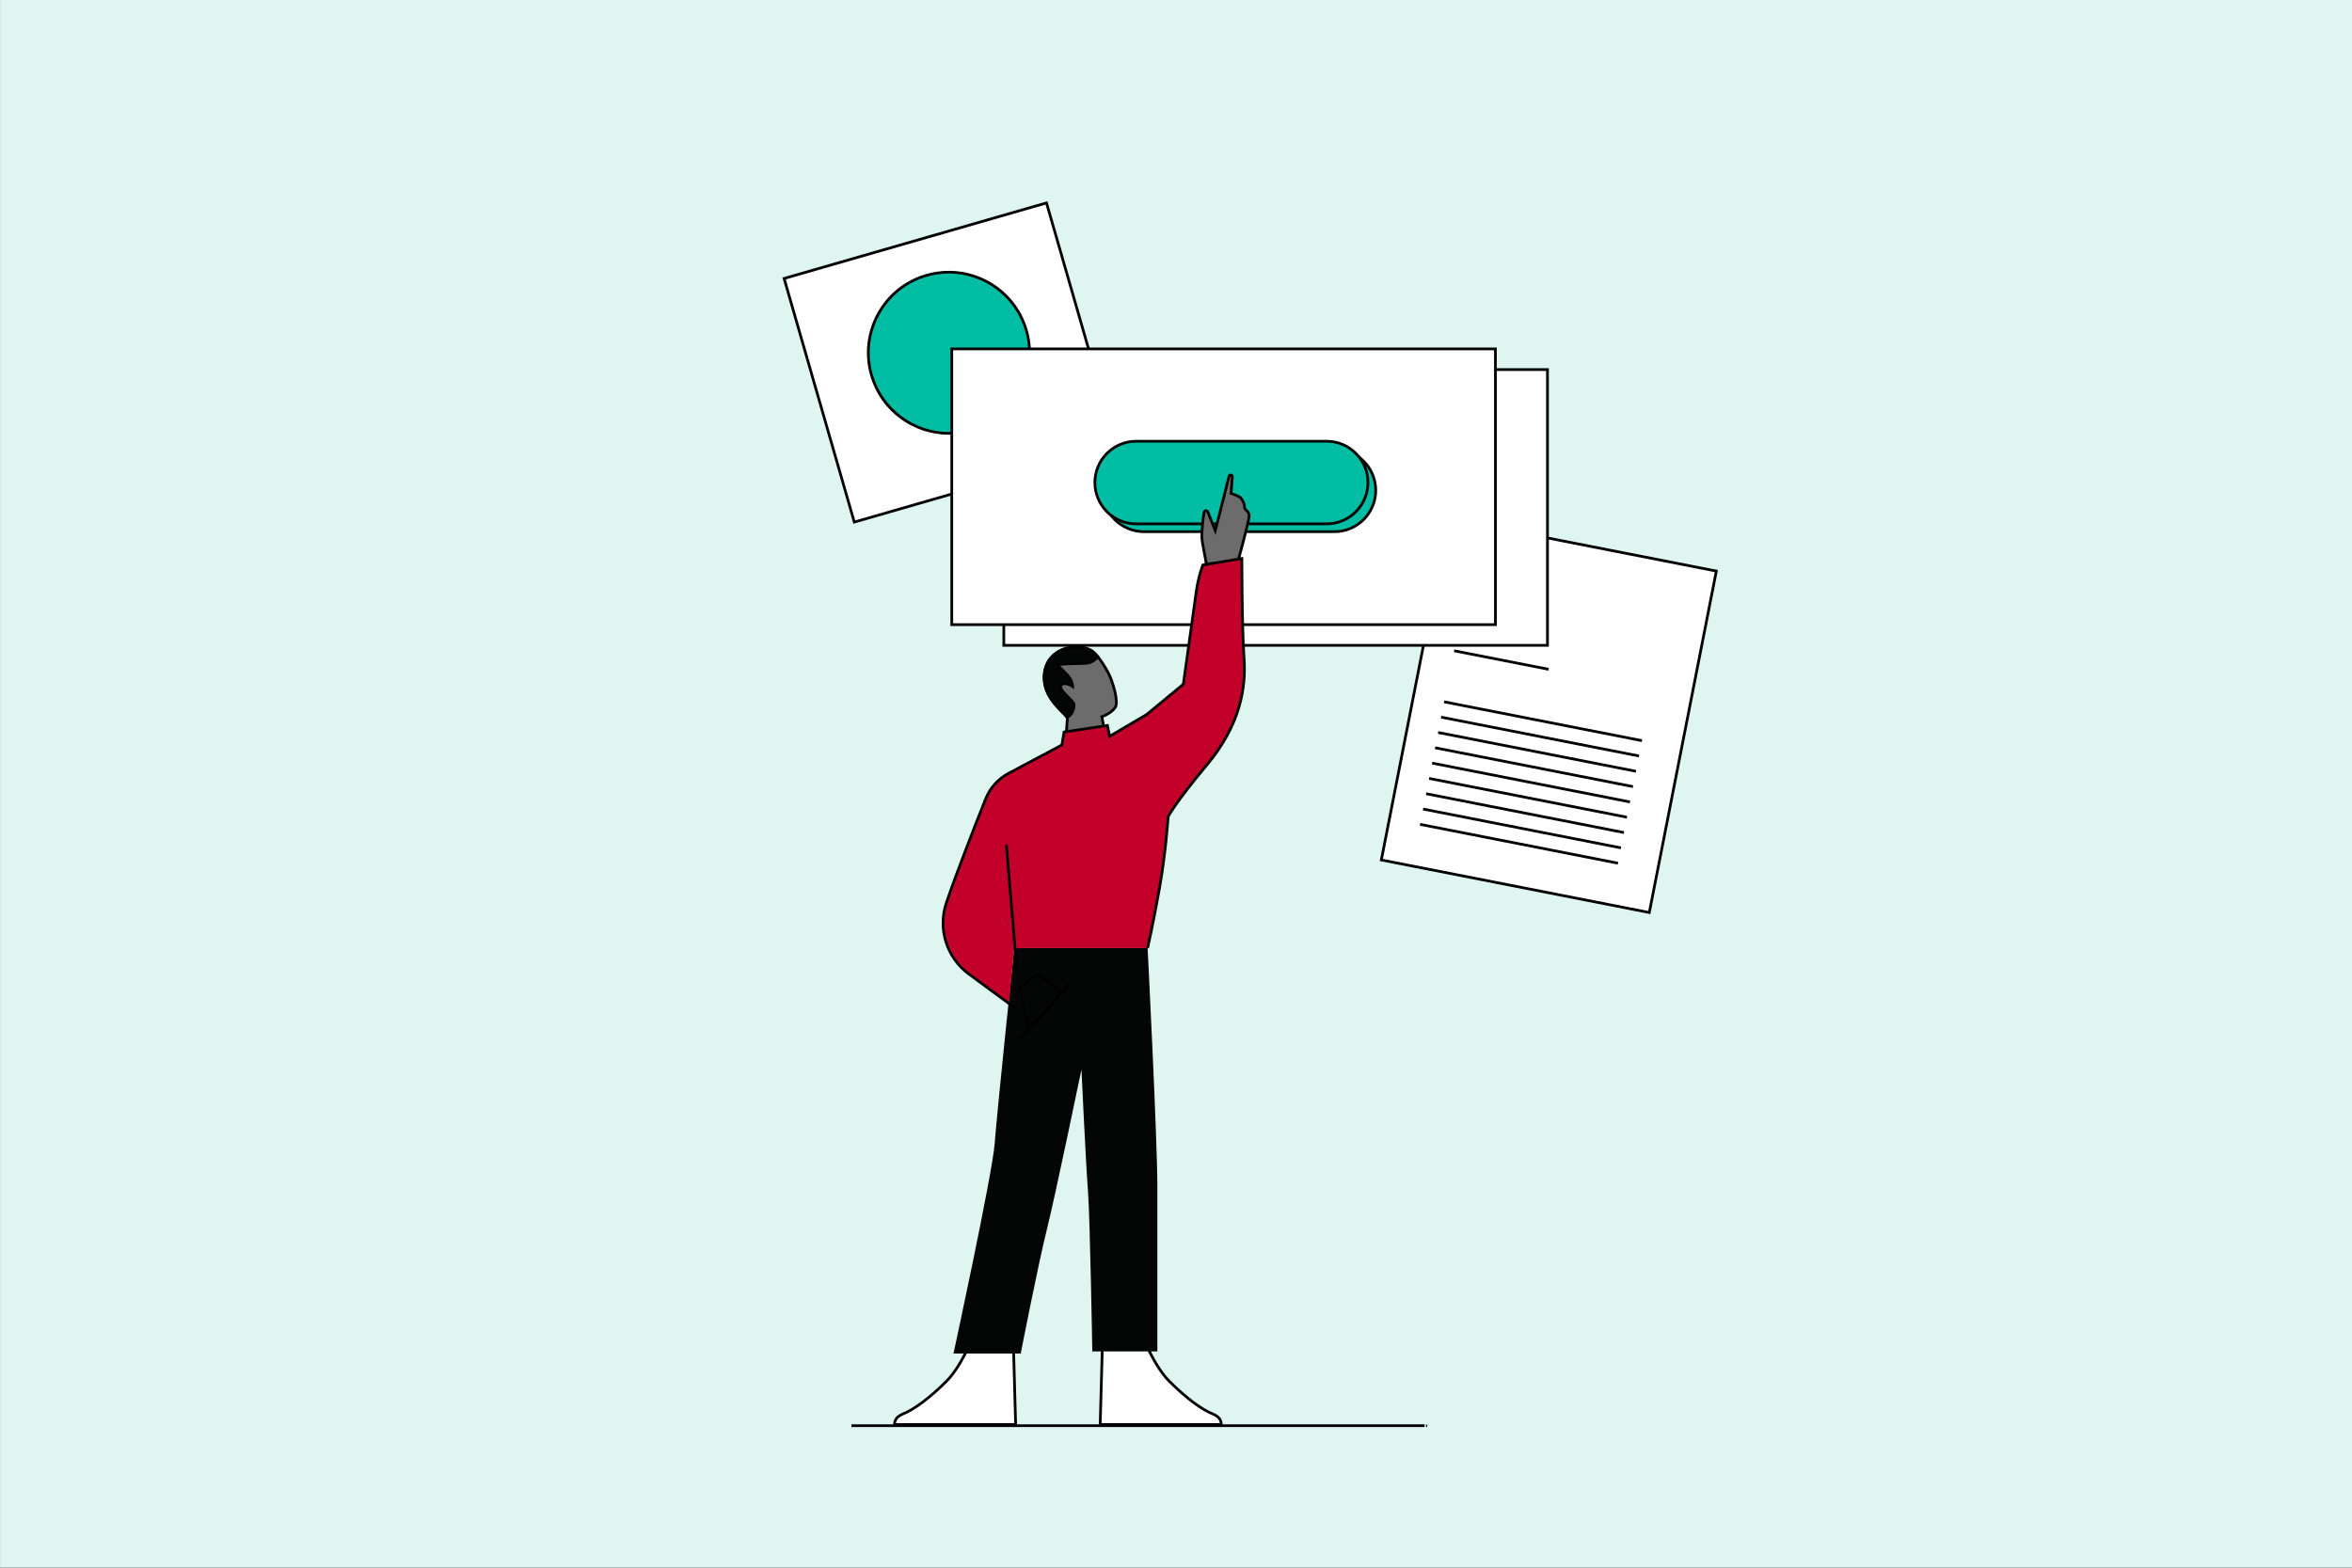 <?xml version="1.0" encoding="UTF-8"?>
<svg xmlns="http://www.w3.org/2000/svg" viewBox="0 0 864 576">
  <rect x="0" y="0" width="864" height="576" fill="#333333" stroke="none"/>
  <defs>
    <style>
      .cls-1 {
        fill: #040505;
      }

      .cls-2 {
        fill: #00bda3;
      }

      .cls-3 {
        fill: #fff;
      }

      .cls-4 {
        fill: #6c6c6c;
      }

      .cls-5 {
        fill: #c20029;
      }

      .cls-6 {
        fill: #def5f0;
      }

      .cls-7 {
        fill: none;
        stroke: #000;
        stroke-miterlimit: 10;
      }
    </style>
  </defs>
  <g id="bg">
    <rect class="cls-6" x=".02" y=".01" width="863.98" height="575.95"/>
  </g>
  <g id="Layer_1" data-name="Layer 1">
    <g>
      <g>
        <rect class="cls-3" x="505.03" y="212.74" width="127.86" height="100.31" transform="translate(201.39 770.56) rotate(-78.89)"/>
        <path d="M532.45,191.09l97.45,19.13-24.43,124.48-97.45-19.13,24.43-124.48m-.79-1.17l-24.82,126.44,99.42,19.51,24.82-126.44-99.42-19.51h0Z"/>
      </g>
      <line class="cls-7" x1="534.18" y1="239.11" x2="568.88" y2="245.92"/>
      <line class="cls-7" x1="530.5" y1="257.87" x2="603.18" y2="272.14"/>
      <line class="cls-7" x1="529.39" y1="263.5" x2="602.08" y2="277.77"/>
      <line class="cls-7" x1="528.29" y1="269.13" x2="600.97" y2="283.39"/>
      <line class="cls-7" x1="527.18" y1="274.75" x2="599.87" y2="289.02"/>
      <line class="cls-7" x1="526.08" y1="280.38" x2="598.76" y2="294.65"/>
      <line class="cls-7" x1="524.97" y1="286.01" x2="597.66" y2="300.27"/>
      <line class="cls-7" x1="523.87" y1="291.63" x2="596.55" y2="305.9"/>
      <line class="cls-7" x1="522.76" y1="297.26" x2="595.45" y2="311.53"/>
      <line class="cls-7" x1="521.66" y1="302.89" x2="594.35" y2="317.16"/>
      <g>
        <rect class="cls-3" x="298.97" y="86.62" width="100.31" height="93.14" transform="translate(-23.22 101.84) rotate(-16.07)"/>
        <path d="M384.09,75.17l25.5,88.54-95.43,27.49-25.5-88.54,95.43-27.49m.68-1.24l-97.35,28.04,26.06,90.47,97.35-28.04-26.06-90.47h0Z"/>
      </g>
      <g>
        <path class="cls-2" d="M348.58,159.23c-13.11,0-24.8-8.81-28.44-21.42-2.19-7.6-1.29-15.6,2.54-22.52,3.83-6.92,10.12-11.94,17.72-14.13,2.68-.77,5.44-1.17,8.21-1.17,13.11,0,24.8,8.81,28.44,21.42,4.52,15.69-4.57,32.13-20.25,36.65-2.68,.77-5.44,1.17-8.21,1.17Z"/>
        <path d="M348.61,99.5v1c12.89,0,24.38,8.66,27.95,21.06,4.44,15.42-4.49,31.58-19.91,36.03-2.64,.76-5.35,1.14-8.07,1.14-12.89,0-24.38-8.66-27.96-21.06-4.44-15.42,4.49-31.58,19.91-36.03,2.64-.76,5.35-1.14,8.07-1.14v-1m0,0c-2.76,0-5.56,.38-8.35,1.18-15.98,4.6-25.2,21.29-20.6,37.26,3.8,13.19,15.84,21.78,28.92,21.78,2.76,0,5.56-.38,8.35-1.18,15.98-4.6,25.2-21.29,20.6-37.26-3.8-13.19-15.84-21.78-28.92-21.78h0Z"/>
      </g>
      <g>
        <rect class="cls-3" x="368.74" y="135.79" width="199.71" height="101.32"/>
        <path d="M567.96,136.29v100.32h-198.71v-100.32h198.71m1-1h-200.71v102.32h200.71v-102.32h0Z"/>
      </g>
      <g>
        <rect class="cls-3" x="349.63" y="128.19" width="199.71" height="101.32"/>
        <path d="M548.84,128.69v100.32h-198.71v-100.32h198.71m1-1h-200.71v102.32h200.71V127.69h0Z"/>
      </g>
      <g>
        <path class="cls-3" d="M404.14,523.4l.77-27.88,13.58-7.54c.98,2.65,5.35,13.83,11.07,19.55,6.04,6.04,11.76,10.33,16.1,12.06,.69,.28,1.27,.62,1.7,1.01,1.16,1.02,1.27,2.21,1.23,2.81h-44.46Z"/>
        <path d="M418.23,488.69c1.3,3.41,5.52,13.73,10.98,19.19,6.09,6.09,11.87,10.41,16.27,12.17,.64,.26,1.16,.57,1.56,.92,.74,.66,.98,1.4,1.05,1.93h-43.43l.19-6.7,.57-20.38,12.82-7.12m.53-1.44l-14.34,7.97-.58,20.95-.22,7.73h45.41s.51-2.05-1.34-3.68c-.45-.41-1.06-.78-1.85-1.1-3.98-1.59-9.56-5.58-15.93-11.95-6.37-6.37-11.15-19.92-11.15-19.92h0Z"/>
      </g>
      <g>
        <g>
          <path class="cls-2" d="M420.25,195.36c-8.37,0-15.18-6.81-15.18-15.18s6.81-15.18,15.18-15.18h69.95c8.37,0,15.18,6.81,15.18,15.18s-6.81,15.18-15.18,15.18h-69.95Z"/>
          <path d="M490.19,165.49c8.1,0,14.68,6.59,14.68,14.68s-6.59,14.68-14.68,14.68h-69.95c-8.1,0-14.68-6.59-14.68-14.68s6.59-14.68,14.68-14.68h69.95m0-1h-69.95c-8.66,0-15.68,7.02-15.68,15.68s7.02,15.68,15.68,15.68h69.95c8.66,0,15.68-7.02,15.68-15.68s-7.02-15.68-15.68-15.68h0Z"/>
        </g>
        <g>
          <path class="cls-2" d="M417.38,192.49c-8.37,0-15.18-6.81-15.18-15.18s6.81-15.18,15.18-15.18h69.95c8.37,0,15.18,6.81,15.18,15.18s-6.81,15.18-15.18,15.18h-69.95Z"/>
          <path d="M487.33,162.62c8.1,0,14.68,6.59,14.68,14.68s-6.59,14.68-14.68,14.68h-69.95c-8.1,0-14.68-6.59-14.68-14.68s6.59-14.68,14.68-14.68h69.95m0-1h-69.95c-8.66,0-15.68,7.02-15.68,15.68s7.02,15.68,15.68,15.68h69.95c8.66,0,15.68-7.02,15.68-15.68s-7.02-15.68-15.68-15.68h0Z"/>
        </g>
      </g>
      <g>
        <path class="cls-3" d="M328.62,523.4c-.03-.6,.08-1.79,1.23-2.81,.44-.39,1.01-.73,1.7-1.01,4.34-1.74,10.06-6.02,16.1-12.06,5.72-5.72,10.09-16.9,11.07-19.55l13.58,7.54,.77,27.88h-44.46Z"/>
        <path d="M359,488.69l12.82,7.12,.57,20.38,.19,6.7h-43.44c.06-.53,.3-1.27,1.06-1.94,.39-.35,.91-.66,1.55-.92,4.4-1.76,10.18-6.08,16.27-12.17,5.46-5.46,9.68-15.77,10.98-19.19m-.53-1.44s-4.78,13.54-11.15,19.92c-6.37,6.37-11.95,10.36-15.93,11.95-.79,.32-1.4,.69-1.85,1.1-1.85,1.63-1.34,3.68-1.34,3.68h45.41l-.22-7.73-.58-20.95-14.34-7.97h0Z"/>
      </g>
      <path class="cls-4" d="M443.13,207.19c0-.72-1.65-7.92-1.65-10.08s.47-7.33,.88-9c.16-.65,1.23-.62,1.35,.04l2.73,6.81,5.07-20.05c.21-.6,1.23-.44,1.19,.19l-.47,6.18s2.69,.94,3.31,1.44c.62,.5,1.65,2.16,1.65,3.6s1.89,1.21,1.65,3.6c-.24,2.39-4.13,16.56-4.13,16.56l-11.57,.72Z"/>
      <path class="cls-7" d="M443.13,207.19c0-.72-1.65-7.92-1.65-10.08s.47-7.33,.88-9c.16-.65,1.23-.62,1.35,.04l2.73,6.81,5.07-20.05c.21-.6,1.23-.44,1.19,.19l-.47,6.18s2.69,.94,3.31,1.44c.62,.5,1.65,2.16,1.65,3.6s1.89,1.21,1.65,3.6c-.24,2.39-4.13,16.56-4.13,16.56l-11.57,.72Z"/>
      <path class="cls-1" d="M372.56,348.34h49.01s3.58,70.11,3.58,87.64v60.55h-23.9s-.8-48.6-1.59-58.96c-.8-10.36-2.39-44.62-2.39-44.62,0,0-9.56,46.21-12.75,58.96-3.19,12.75-9.56,45.41-9.56,45.41h-24.7s14.34-66.13,15.14-77.28c.8-11.15,7.17-71.71,7.17-71.71"/>
      <path class="cls-4" d="M391.78,268.37l-.23,.93,15.4,5.15-2.19-11.11s3.23-1.07,4.91-3.39c1.4-1.92-.9-9.6-2.51-12.65-1.05-1.98-2.46-4.3-3.88-6.02-.76-.93-1.53-1.69-2.23-2.13-2.01-1.27-4.64-1.71-7.82-1.27-4.56,.63-9.99,4.14-9.65,11.73,.32,7.3,7.04,11.87,8.38,13.96,.06,.08,.11,.16,.15,.24,0,.12-.34,4.56-.34,4.56"/>
      <path class="cls-7" d="M391.78,268.37l-.23,.93,15.4,5.15-2.19-11.11s3.23-1.07,4.91-3.39c1.4-1.92-.9-9.6-2.51-12.65-1.05-1.98-2.46-4.3-3.88-6.02-.76-.93-1.53-1.69-2.23-2.13-2.01-1.27-4.64-1.71-7.82-1.27-4.56,.63-9.99,4.14-9.65,11.73,.32,7.3,7.04,11.87,8.38,13.96,.06,.08,.11,.16,.15,.24,0,.12-.34,4.56-.34,4.56Z"/>
      <path class="cls-1" d="M383.59,249.62c.33,7.3,7.04,11.87,8.39,13.96,2.09-.88,2.65-3.66,2.57-4.75-.11-1.47-6.08-5.46-4.78-7.04,1.3-1.58,4.28,.42,4.28,.42,0,0-.11-1.47-.93-2.89s-4.61-4.83-4.61-4.83c1.35-.84,7.04-.53,10.56-.8,1.91-.14,3.32-1.34,4.22-2.4-.76-.93-1.53-1.69-2.23-2.13-2.01-1.27-4.64-1.71-7.82-1.27-4.56,.63-9.99,4.14-9.65,11.73"/>
      <path class="cls-7" d="M383.59,249.62c.33,7.3,7.04,11.87,8.39,13.96,2.09-.88,2.65-3.66,2.57-4.75-.11-1.47-6.08-5.46-4.78-7.04,1.3-1.58,4.28,.42,4.28,.42,0,0-.11-1.47-.93-2.89s-4.61-4.83-4.61-4.83c1.35-.84,7.04-.53,10.56-.8,1.91-.14,3.32-1.34,4.22-2.4-.76-.93-1.53-1.69-2.23-2.13-2.01-1.27-4.64-1.71-7.82-1.27-4.56,.63-9.99,4.14-9.65,11.73Z"/>
      <path class="cls-7" d="M381.32,358.17c.8,0,8.76,6.37,8.76,6.37l-11.95,13.54-3.98-15.14,7.17-4.78Z"/>
      <path class="cls-7" d="M374.15,382.08s13.54-13.54,18.32-20.71"/>
      <path class="cls-5" d="M367.78,337.98l8.29,10.36h45.5s1.98-8.76,4.37-22.31c2.39-13.54,3.19-26.29,3.19-26.29,0,0,2.39-4.78,14.34-19.12,11.95-14.34,14.34-27.89,13.54-39.04-.8-11.15-.8-36.65-.8-36.65l-14.34,2.39s-1.59,3.98-2.39,9.56c-.8,5.58-4.78,34.26-4.78,34.26l-13.54,11.15-13.54,7.97-.8-3.98-15.93,2.39-.8,4.78-19.61,10.42c-3.81,2.03-6.78,5.34-8.38,9.35-3.65,9.16-10.43,26.45-14.41,38.11-3.28,9.61,.04,20.24,8.22,26.26l14.72,10.97,1.91-20.07,3.52-.14-8.29-10.36,6.37-23.9"/>
      <path class="cls-7" d="M421.56,348.34s1.98-8.48,4.37-22.03c2.39-13.54,3.19-26.29,3.19-26.29,0,0,2.39-4.78,14.34-19.12,11.95-14.34,14.34-27.89,13.54-39.04-.8-11.15-.8-36.65-.8-36.65l-14.34,2.39s-1.59,3.98-2.39,9.56c-.8,5.58-4.78,34.26-4.78,34.26l-13.54,11.15-13.54,7.97-.8-3.98-15.93,2.39-.8,4.78-19.61,10.42c-3.81,2.03-6.78,5.34-8.38,9.35-3.65,9.16-10.43,26.45-14.41,38.11-3.28,9.61,.04,20.24,8.22,26.26l16.65,12.27"/>
      <line class="cls-7" x1="369.68" y1="310.25" x2="373.5" y2="356.12"/>
      <path class="cls-7" d="M523.85,523.83c.78,0-211.07,0-211.07,0"/>
    </g>
  </g>
</svg>